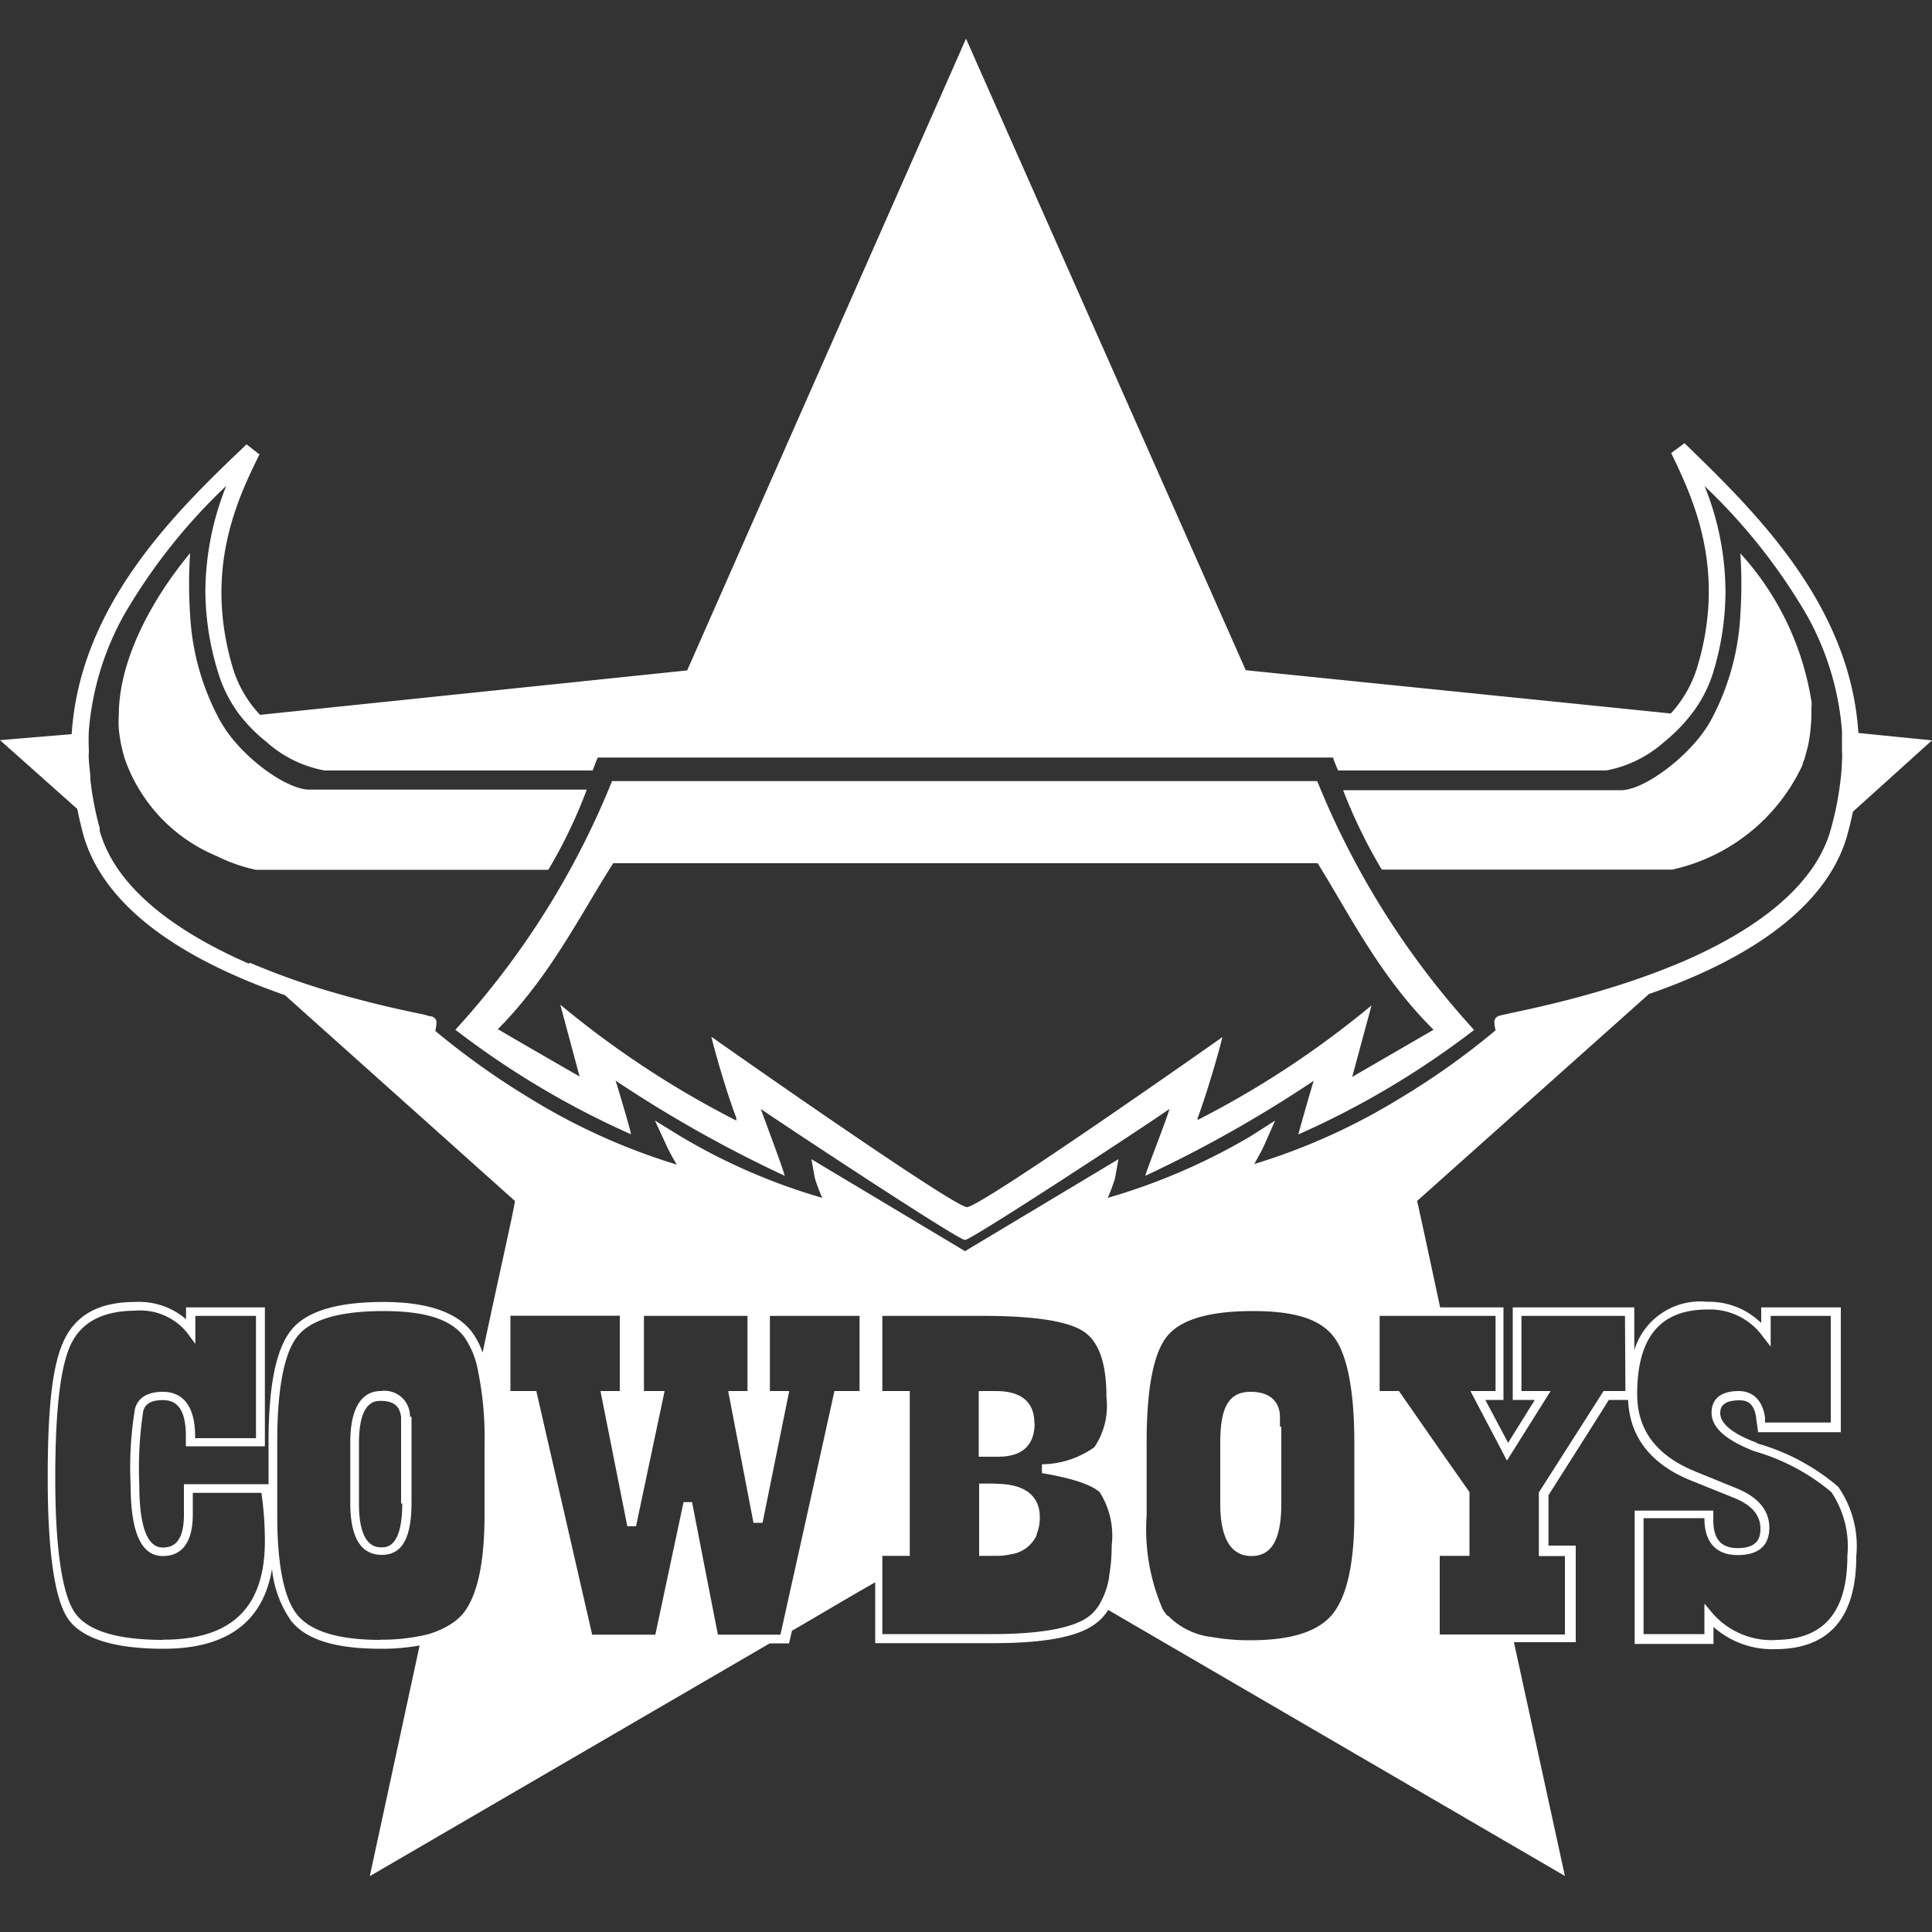 <svg clip-rule="evenodd" fill-rule="evenodd" stroke-linejoin="round" stroke-miterlimit="1.414" viewBox="0 0 100 100" xmlns="http://www.w3.org/2000/svg"><rect x="0" y="0" width="100" height="100" fill="#333333" stroke="none"/><path d="m66.25 73.84v-.5c0-.6-.33-1.3-1.52-1.3s-1.57.9-1.57 2.65v3.15c0 1.78.55 2.7 1.62 2.7s1.54-.91 1.54-2.72v-3.98zm25.63 11.05a4.063 4.063 0 0 1 -3.25-1.4l-.41-.49v1.58h-3.15v-6h3.15c0 1.58.94 1.91 1.73 1.91 1.34 0 1.63-.76 1.63-1.41 0-.91-.58-1.6-1.73-2.06l-2.11-.86c-2-.82-3-2.13-3-4 0-2.95 1.2-4.38 3.64-4.38a3.372 3.372 0 0 1 2.85 1.38l.42.54v-1.59h3.11v5.52h-3.4a2.085 2.085 0 0 1 0-.25c-.16-1.11-.83-1.38-1.36-1.38-1.23 0-1.41.7-1.41 1.11 0 .78.72 1.42 2.2 2a10.85 10.85 0 0 1 4 2.12 5.07 5.07 0 0 1 .83 3.3c0 2.92-1.23 4.35-3.74 4.35zm-7.75-12.89h-1.13l-3.35 5.25v3.29h1.35v4.06h-6.48v-4.07h1.54v-3.3l-1.48-2.11-2.17-3.12h-1v-3.89h6v3.89h-1.3l1.89 3.6 2.26-3.6h-1.51v-3.89h5.36zm-23.72 11.62a2.996 2.996 0 0 1 -.23-.33 10.376 10.376 0 0 1 -.83-4.86v-3.79c0-2.78.36-4.63 1.07-5.49s2.18-1.29 4.43-1.29 3.51.45 4.19 1.34 1.06 2.74 1.06 5.47v3.75c0 2.51-.39 4.23-1.14 5.14s-2.17 1.34-4.26 1.34c-.67.002-1.34-.055-2-.17a3.761 3.761 0 0 1 -2.24-1.1zm-3-2a4.116 4.116 0 0 1 -.53 1.47 2.253 2.253 0 0 1 -.53.58c-.8.6-2.5.91-5 .91h-5.68v-4.05h1.42v-8.53h-1.42v-3.89h5.22c2.65 0 4.39.27 5.2.81s1.18 1.67 1.18 3.41a3.803 3.803 0 0 1 -.63 2.58 4.748 4.748 0 0 1 -2.71.88v.46c2 .33 2.74.74 3 1 .513.819.728 1.791.61 2.75a9.073 9.073 0 0 1 -.14 1.62zm-16.59 1.08c-.24 1.08-.4 1.82-.43 1.91h-3.23c-.07-.33-1.34-6.86-1.34-6.86h-.44l-1.46 6.86h-3.27l-2.89-12.61h-1.34v-3.9h5.66v3.9h-1l1.39 7h.45l1.48-7h-1.07v-3.89h5.36v3.89h-1l1.31 6.82h.47l1.38-6.82h-1v-3.89h4.64v3.89h-1.3s-1.58 7.17-2.37 10.69zm-21.13 2.18c-2.14 0-3.57-.43-4.28-1.27s-1.06-2.61-1.06-5.19v-3.78c0-2.78.36-4.63 1.06-5.49s2.19-1.29 4.43-1.29 3.51.45 4.19 1.34c.368.541.613 1.155.72 1.8.243 1.211.354 2.445.33 3.68v3.72c0 2.51-.38 4.23-1.13 5.14a2.983 2.983 0 0 1 -.42.39 4.355 4.355 0 0 1 -1.74.74 9.94 9.94 0 0 1 -2.1.2zm-6.81-35c-4.29-1.88-6.97-4.2-7.72-6.88a.547.547 0 0 0 0-.14 15.98 15.98 0 0 1 -.48-2.49c0-.33-.06-.67-.08-1s0-.37 0-.56a9.266 9.266 0 0 1 0-1 14.692 14.692 0 0 1 1.83-6 29.744 29.744 0 0 1 5.28-6.66 14.878 14.878 0 0 0 -1.08 5.44c.01 1.442.235 2.875.67 4.25.24.783.616 1.517 1.11 2.17.407.52.873.989 1.39 1.4a6.2 6.2 0 0 0 3 1.47h13.88s.21-.58.26-.67h38.06c0 .07.26.67.26.67h13.88a6.242 6.242 0 0 0 3-1.48 8.462 8.462 0 0 0 1.38-1.4 6.762 6.762 0 0 0 1.14-2.15c.428-1.376.647-2.809.65-4.25a14.731 14.731 0 0 0 -1.08-5.44 30.087 30.087 0 0 1 5.28 6.66 14.608 14.608 0 0 1 1.83 6v1c.013.18.013.36 0 .54a9.893 9.893 0 0 1 -.09 1.14 15.992 15.992 0 0 1 -.51 2.5c-.75 2.6-3.35 4.89-7.52 6.72a38 38 0 0 1 -3.9 1.42c-1.57.49-3.27.91-5.13 1.3-.3.07-.48.1-.6.14a.424.424 0 0 0 -.18.12.597.597 0 0 0 -.06.14.335.335 0 0 0 0 .1c.008.132.028.262.06.39a38.902 38.902 0 0 1 -5 3.55 32.436 32.436 0 0 1 -7.49 3.37c.18-.33.38-.67.5-.94l.58-1.31-1.25.8a32.024 32.024 0 0 1 -7.41 3.2c.141-.327.264-.66.37-1l.18-1-7.94 4.76-7.95-4.76.18 1c.109.34.235.674.38 1a31.17 31.17 0 0 1 -7.41-3.23l-1.25-.77.62 1.34c.153.322.324.636.51.94a32.447 32.447 0 0 1 -7.5-3.37 39.964 39.964 0 0 1 -5-3.55c.032-.128.052-.258.06-.39v-.1a.288.288 0 0 0 -.06-.14.487.487 0 0 0 -.18-.12c-.12 0-.31-.08-.61-.14a55.318 55.318 0 0 1 -4.95-1.24 38.072 38.072 0 0 1 -3.86-1.4zm-4.44 35c-2.4 0-3.94-.48-4.58-1.43s-1-3.3-1-6.93.28-5.89.84-7 1.65-1.67 3.3-1.68a3.123 3.123 0 0 1 2.7 1.16l.41.56v-1.45h3.14v6.33h-3.15v-.08c0-1.91-.91-2.32-1.67-2.32-1 0-1.32.47-1.44.86a18.407 18.407 0 0 0 -.23 3.93c0 2.5.55 3.71 1.67 3.71.71 0 1.55-.37 1.55-2.17v-1.1h3.55c.12.828.18 1.663.18 2.5 0 3.43-1.71 5.1-5.26 5.1zm82.5-10.2c-1.26-.46-1.9-1-1.9-1.53 0-.3.11-.67 1-.67.36 0 .78.11.87 1l.09.65h4.28v-6.46h-4.12v.81a3.862 3.862 0 0 0 -2.81-1.1 3.561 3.561 0 0 0 -3.76 2.51v-2.22h-6.29v4.79h1.14l-1.38 2.22-1.18-2.22h.94v-4.79h-3.28c-.67-3.15-1.14-5.3-1.19-5.51l12-10.71c5.77-2 9.28-4.82 10.25-8.17.12-.43.22-.86.31-1.27l4.09-3.69-3.81-.38c-.43-6.73-5.45-11.55-9-15l-.69.51c1.08 2.25 2.92 6 1.32 11.18a6.272 6.272 0 0 1 -1.34 2.3l-22-2.24-14.48-32.69-.7 1.59s-13.39 30.32-13.73 31.11l-22.11 2.3a6.128 6.128 0 0 1 -1.37-2.3c-1.6-5.18.23-8.93 1.34-11.18l-.67-.52c-3.6 3.43-8.62 8.26-9.05 15l-3.71.31 4 3.56c.09.46.2.92.33 1.4 1 3.4 4.54 6.19 10.42 8.24l11.9 10.65c0 .25-.74 3.46-1.67 7.85a3.958 3.958 0 0 0 -.58-1.1c-.78-1-2.31-1.52-4.55-1.52-2.41 0-4 .48-4.78 1.46s-1.17 2.86-1.17 5.79v2.18h-4.38v1.57c0 1.53-.63 1.71-1.1 1.71-.8 0-1.21-1.1-1.21-3.25a19.605 19.605 0 0 1 .21-3.85c.08-.22.26-.53 1-.53.51 0 1.2.19 1.2 1.85v.54h4.09v-7.19h-4.08v.61a3.74 3.74 0 0 0 -2.63-.89c-1.8 0-3 .61-3.65 1.91s-.88 3.58-.88 7.22.33 6.12 1 7.19 2.37 1.63 5 1.63c3.27 0 5.15-1.39 5.61-4.13a5.642 5.642 0 0 0 1 2.7c.81 1 2.37 1.43 4.64 1.43.67.004 1.34-.053 2-.17l-2.58 11.94 20.7-12.05h1l.15-.65c1.57-.91 3-1.77 4.31-2.51v3.15h6.1c2.68 0 4.4-.33 5.29-1 .268-.194.496-.438.67-.72l23.64 13.77-2.64-12.1h3.2v-5h-1.41v-2.61c.07-.11 3-4.72 3.12-4.93h1c.08 1.93 1.19 3.35 3.3 4.19l2.11.85c1 .39 1.44.92 1.44 1.63 0 .44-.13 1-1.17 1-.86 0-1.27-.46-1.27-1.45v-.49h-4.07v6.9h4.08v-.88a4.582 4.582 0 0 0 3.19 1.15c2.78 0 4.2-1.61 4.2-4.8a5.363 5.363 0 0 0 -.94-3.61 11.079 11.079 0 0 0 -4.19-2.24zm-70.12 3.14c0 2.27-.81 2.27-1.07 2.27s-1.17 0-1.17-2.24v-3.15c0-2.19.84-2.19 1.12-2.19.67 0 1 .26 1.06.85v4.46zm.4-4.48.001-.045a1.316 1.316 0 0 0 -1.511-1.295c-1 0-1.58.9-1.58 2.65v3.15c0 1.78.55 2.68 1.63 2.68s1.54-.91 1.54-2.72v-4.44zm32.32.33c0-.77-.33-1.67-2-1.67h-.88v3.4h1c1.57 0 1.89-.93 1.89-1.72zm-2 3.12h-.86v3.74h.88c.256.003.511-.023.76-.08a1.72 1.72 0 0 0 1.34-1 .21.21 0 0 0 0-.05c.112-.28.166-.579.16-.88 0-.78-.41-1.72-2.3-1.72zm35.06-31.79a9.749 9.749 0 0 0 6.7-5.41c0-.12.09-.24.12-.38s.12-.42.17-.64c.104-.527.16-1.063.17-1.6v-.38a.877.877 0 0 0 0-.28 14.803 14.803 0 0 0 -3.68-7.67 23.765 23.765 0 0 1 0 3.18 12.852 12.852 0 0 1 -1.47 5.36c-.11.211-.234.415-.37.61a7.029 7.029 0 0 1 -.67.83c-1.15 1.25-2.75 2.28-3.66 2.28h-14.39a26.941 26.941 0 0 0 2 4.11h15.08zm-56.23-4.13h-14.37c-.9 0-2.5-1-3.65-2.26a7.958 7.958 0 0 1 -.67-.84c-.13-.2-.25-.39-.36-.6a12.812 12.812 0 0 1 -1.48-5.36 23.765 23.765 0 0 1 0-3.18c-2.18 2.63-3.69 5.72-3.69 8.37a5.375 5.375 0 0 0 0 .74c.05.512.151 1.018.3 1.51a8.481 8.481 0 0 0 4.79 5.07 8.59 8.59 0 0 0 2 .7h15.14a25.31 25.31 0 0 0 1.99-4.15zm-4.63 12.43c2.74-2.76 4.28-5.93 6-8.62h36.46c1.67 2.68 3.22 5.86 6 8.62l-4.21 2.44 1-3.7a48.777 48.777 0 0 1 -9 5.93v-.1c.46-1.22 1.12-3.49 1.28-4.19-1 .71-12.54 8.81-13.22 8.8s-12.21-8.09-13.23-8.82c.16.7.82 3 1.29 4.19v.15a48.944 48.944 0 0 1 -9.11-6l1 3.72s-4.24-2.44-4.2-2.44zm-2.17 0a44.66 44.66 0 0 0 9.09 5.41c0-.14-.73-2.59-.8-2.78a65.622 65.622 0 0 0 8.76 4.93c-.16-.57-1-2.78-1.24-3.46 1.1.76 10.22 6.79 10.57 6.78s9.48-6 10.58-6.78c-.19.67-1.08 2.88-1.25 3.46a65.722 65.722 0 0 0 8.72-4.92c-.07.18-.77 2.64-.8 2.78a44.497 44.497 0 0 0 9.1-5.41 42.852 42.852 0 0 1 -8.12-12.88h-36.5a42.794 42.794 0 0 1 -8.11 12.87z" fill="#fff" fill-rule="nonzero"/></svg>